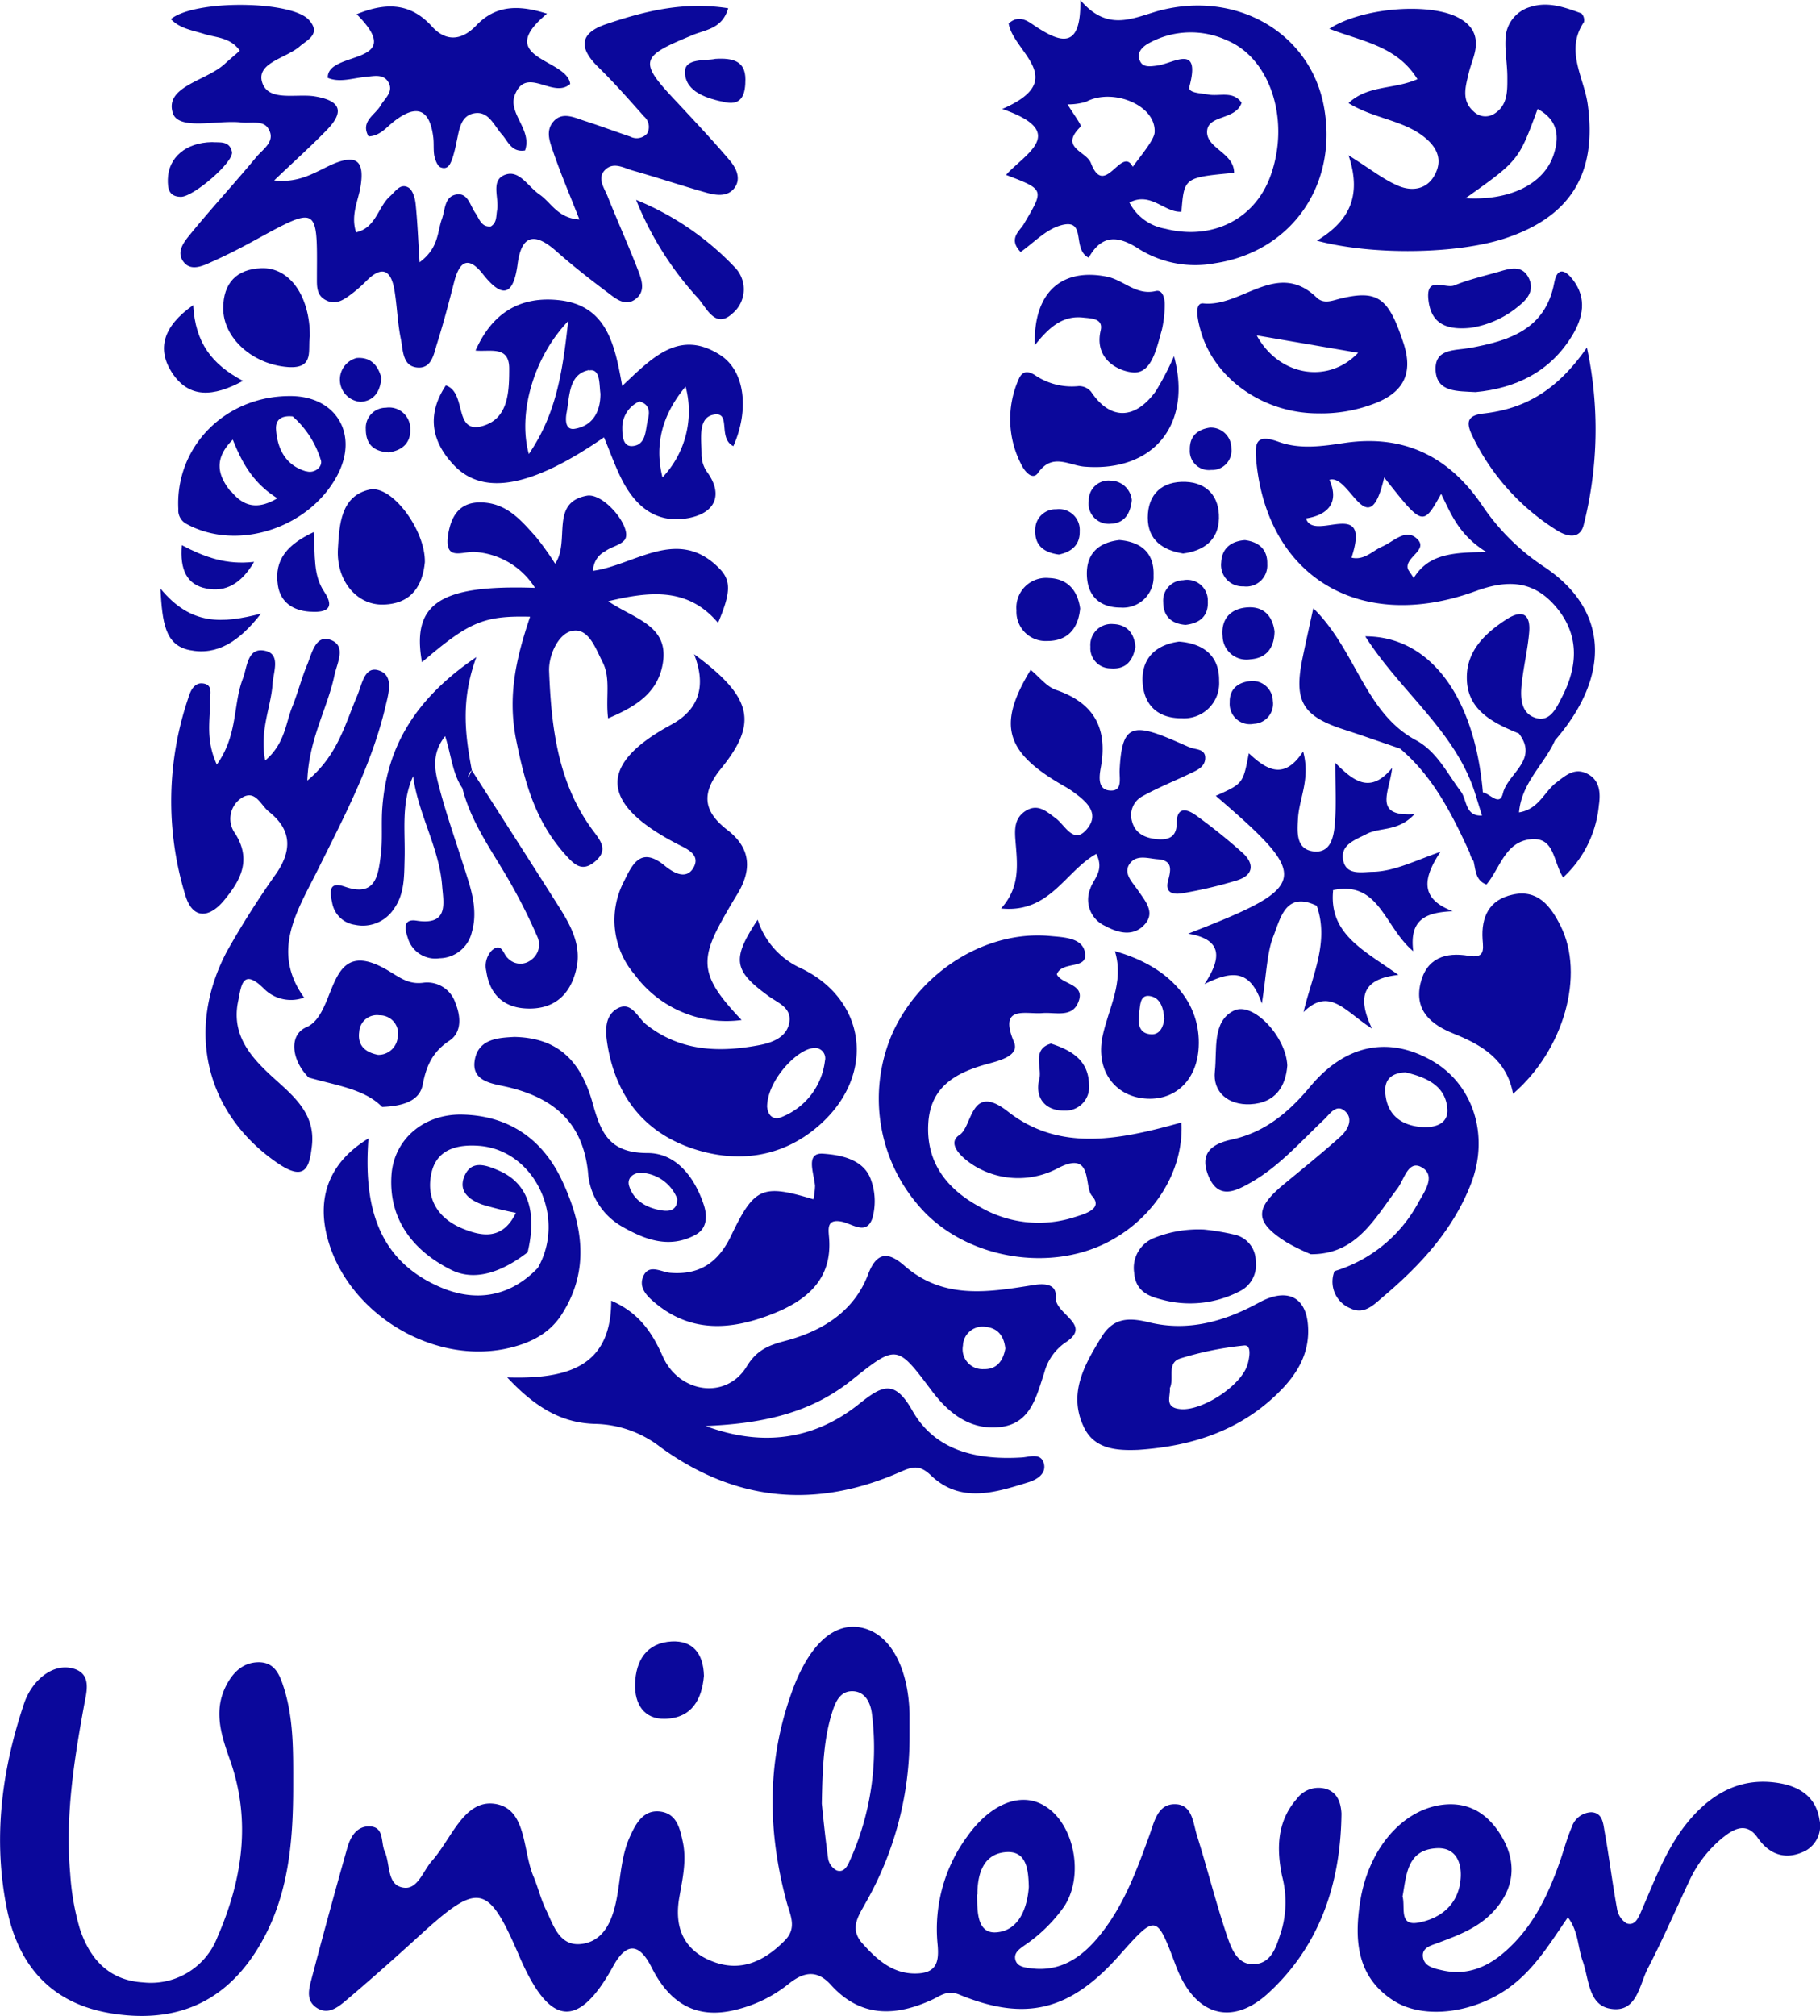 <svg xmlns="http://www.w3.org/2000/svg" viewBox="0 0 244.94 271.19"><defs><style>.cls-1{fill:#0b089b;}</style></defs><g id="Capa_2" data-name="Capa 2"><g id="Capa_7" data-name="Capa 7"><path class="cls-1" d="M32.28,6.82c-.83.72-1.45,1.24-2.05,1.79-2.46,2.26-8,3-7,6.5.66,2.53,6,1,9.22,1.36,1.28.16,3-.37,3.69.88,1,1.67-.76,2.71-1.64,3.77-2.86,3.46-5.92,6.76-8.76,10.23-.87,1.07-2.2,2.53-.94,4,1,1.14,2.54.41,3.73-.14,2-.89,3.9-1.87,5.8-2.91,8.39-4.59,8.38-4.6,8.32,4.47v.5c0,1.16-.09,2.41,1.15,3.08,1.43.79,2.54-.08,3.61-.88a18.24,18.24,0,0,0,1.87-1.65c2.26-2.27,3.41-1.36,3.83,1.37.34,2.13.4,4.32.84,6.43.31,1.51.19,3.76,2.38,3.83,1.82.05,2.07-1.94,2.51-3.3.85-2.7,1.57-5.44,2.27-8.18s1.85-3.66,3.88-1.09c2.78,3.53,4.14,2.64,4.67-1.35s2.31-4.28,5.17-1.77c2.25,2,4.6,3.83,7,5.63,1,.76,2.26,1.84,3.6.92,1.57-1.08.92-2.71.39-4.09-1.26-3.25-2.7-6.44-4-9.7-.44-1.16-1.53-2.53-.38-3.67s2.55-.23,3.78.11c3.36.95,6.68,2.07,10,3,1.28.35,2.8.52,3.68-.75s.12-2.69-.72-3.67c-2.25-2.65-4.65-5.19-7-7.72-5.26-5.54-5.11-6.16,1.79-9C94.73,4,97.18,4,98,1.11c-6-.94-11.25.39-16.43,2.14-3.67,1.24-3.66,3.26-1,5.83,2.13,2.09,4.11,4.34,6.1,6.58a1.85,1.85,0,0,1,.44,2.28,1.87,1.87,0,0,1-2.28.44c-2-.68-4.08-1.45-6.13-2.11-1.39-.45-3-1.28-4.19.05s-.45,2.9,0,4.27c1,2.9,2.22,5.74,3.47,8.94-2.93-.18-3.79-2.28-5.35-3.35s-2.68-3.26-4.5-2.72c-2.22.66-.92,3.15-1.23,4.82-.15.78,0,1.67-.85,2.18-1.29.11-1.52-1-2.07-1.8-.73-1-1-2.85-2.68-2.47-1.49.33-1.39,2.06-1.83,3.28-.63,1.73-.4,3.89-3,5.81-.2-3.15-.29-5.54-.54-7.91-.09-.77-.41-1.86-1-2.16-1.06-.58-1.72.55-2.45,1.2-1.62,1.44-1.88,4.25-4.56,4.84-.74-2.32.28-4.2.6-6.13.54-3.33-.41-4.45-3.71-3.05-2.28,1-4.41,2.6-7.91,2.2,2.7-2.58,5-4.63,7.13-6.83,2.44-2.53,1.69-3.93-1.69-4.48-2.5-.4-6.34.8-7.09-2-.66-2.53,3.27-3.14,5.08-4.71,1-.88,2.91-1.65,1.3-3.51C39.43.06,26.22-.08,23,2.57c1.24,1.3,2.92,1.5,4.48,2S31,5,32.28,6.82Z"/><path class="cls-1" d="M36.42,144.64c-2.93-2.71-5.29-5.64-4.36-10,.4-1.88.52-4.56,3.46-1.64a5.11,5.11,0,0,0,5.41,1.2c-4.53-6.28-.87-11.74,1.81-17.13,3.55-7.16,7.31-14.22,9.15-22.08.41-1.74,1.18-4.21-1-4.83-1.87-.54-2.19,2-2.83,3.46-1.63,3.82-2.61,8-6.7,11.39.2-5.61,2.72-9.71,3.66-14.21.34-1.62,1.69-4-.64-4.76-1.9-.62-2.41,1.83-3,3.29-.78,1.84-1.27,3.79-2,5.63-.95,2.3-1,5.06-3.69,7.35-.79-4.08.8-7.17,1-10.37.12-1.59,1.09-3.89-.94-4.38-2.47-.59-2.46,2.15-3.06,3.72-1.35,3.48-.64,7.58-3.51,11.57-1.56-3.41-.87-6-.91-8.63,0-.9.43-2.19-1.07-2.29-.9-.07-1.45.75-1.72,1.56a43.18,43.18,0,0,0-.52,27c1,3.24,3.23,3,5.19.64,2.21-2.67,3.76-5.42,1.5-9a3.35,3.35,0,0,1,1-4.87c1.76-1,2.45,1.07,3.54,1.93,3.08,2.44,3.12,5.2,1,8.31A118.29,118.29,0,0,0,30.53,128c-5.67,10.76-2.7,22,6.9,28.51,3.69,2.5,4.22.48,4.55-2.39C42.49,149.61,39.21,147.22,36.42,144.64Z"/><path class="cls-1" d="M148.84,167.22C155.29,164,159.35,157.54,159,151c-8,2.22-16.24,4.09-23.34-1.46-5.08-4-4.75,2-6.52,3.13-1.94,1.25.65,3.4,2.3,4.34a11.37,11.37,0,0,0,11.05.08c4.67-2.37,3.35,2.53,4.48,3.79,1.6,1.79-1.13,2.46-2.57,2.92a15.72,15.72,0,0,1-12.54-1.45c-4.37-2.36-7.23-5.9-6.93-11.2.28-5.09,3.88-6.93,8.16-8.08,1.58-.43,4.13-1.11,3.38-2.88-2.12-5.05,1.55-3.72,3.83-3.91,1.76-.14,4,.67,4.83-1.49,1-2.45-2.2-2.32-2.9-3.71.68-1.92,4.39-.5,3.75-3.11-.46-1.86-2.93-1.89-4.74-2.06-8.52-.76-17.37,4.75-21.14,13.1a22,22,0,0,0,4.67,24.4C130.88,169.35,141.23,171,148.84,167.22Z"/><path class="cls-1" d="M56.79,89.08c6.34-5.42,8.28-6.27,14.55-6.12-1.88,5.59-3.06,10.66-1.87,16.59S72.1,110.48,76,114.88c1.23,1.37,2.29,2.54,4.1,1s.74-2.76-.34-4.21c-4.69-6.35-5.56-13.83-5.86-21.37-.09-2.11,1.22-5,3-5.4,2.28-.58,3.25,2.31,4.2,4.17,1.13,2.21.38,4.78.74,7.56,3.85-1.62,6.7-3.48,7.36-7.37.88-5.15-3.87-6-7.34-8.38,5.85-1.41,10.81-1.78,14.78,2.91,1.64-3.89,1.83-5.6.24-7.25-5.59-5.81-11.35-.55-17.06.25a3,3,0,0,1,1.64-2.64c.79-.59,1.94-.77,2.56-1.46,1.3-1.45-2.69-6.46-5.06-6-5,.93-2.18,6.11-4.25,9.14a39.18,39.18,0,0,0-2.55-3.57c-1.89-2.1-3.72-4.34-6.85-4.64s-4.52,1.37-5,4.29c-.57,3.75,2,2.17,3.7,2.35A10.35,10.35,0,0,1,72,79.08C59.15,78.64,55.38,81.2,56.79,89.08Z"/><path class="cls-1" d="M147.55,114.87c1.13,2.3-.41,3.36-.82,4.69a3.87,3.87,0,0,0,2,5c1.69.92,3.63,1.44,5.13,0,1.79-1.72.28-3.32-.74-4.83-.74-1.08-2-2.26-1.08-3.54s2.46-.7,3.77-.6c2,.15,1.8,1.38,1.4,2.85-.51,1.86.9,1.92,2.06,1.7a57.8,57.8,0,0,0,7.27-1.73c2.23-.72,2.27-2.28.64-3.73a78.63,78.63,0,0,0-6.23-5c-1.21-.87-2.59-1.21-2.59,1.08,0,1.85-1.1,2.26-2.61,2.13s-2.95-.67-3.4-2.4a2.88,2.88,0,0,1,1.47-3.41c2-1.11,4.21-2,6.3-3,.89-.42,2-.86,2.08-2,.09-1.4-1.29-1.2-2.13-1.56s-1.83-.81-2.75-1.19c-5.19-2.16-6.36-1.4-6.64,4.27-.05,1.08.41,2.77-1.14,2.75-1.92,0-1.59-2-1.39-3.11.95-5.25-.88-8.66-6-10.42-1.3-.44-2.3-1.78-3.44-2.71-4.37,7.15-3.5,10.83,3.58,15.1.71.43,1.45.81,2.12,1.3,1.67,1.21,3.59,2.77,2,4.86-1.85,2.43-3-.29-4.3-1.27s-2.43-2-4-1.06-1.57,2.44-1.45,4c.24,3.1.73,6.22-1.93,9.17C141.29,122.9,143.4,117.15,147.55,114.87Z"/><path class="cls-1" d="M97.9,111.66c-3.3-2.54-3.55-5-.81-8.33C102,97.25,101.3,93.8,93.41,88c2,5.1-.1,7.88-3.1,9.5-10.71,5.8-8.65,11.09.77,16,1.19.62,3.26,1.39,2.27,3.19s-2.83.64-3.87-.22c-3.13-2.58-4.3-.4-5.45,2a11.23,11.23,0,0,0,1.38,12.63,15.34,15.34,0,0,0,14.4,6.12c-5.33-5.59-5.74-7.81-2.68-13.33.64-1.16,1.31-2.31,2-3.44C101.21,117.15,101.13,114.14,97.9,111.66Z"/><path class="cls-1" d="M195.52,122.58c-4.37-1.64-4.1-4.33-1.65-8-3.66,1.31-6.22,2.6-9,2.7-1.56,0-3.74.57-4.12-1.65-.33-2,1.63-2.64,3.1-3.4,1.84-1,4.27-.28,6.51-2.7-5.65.35-3.36-2.94-3-6.23-2.89,3.52-5.13,1.87-7.65-.68,0,3.25.14,5.67-.05,8.07-.14,1.79-.51,4.13-2.9,3.84s-2.17-2.64-2.07-4.45c.16-2.7,1.69-5.29.69-9-2.59,4-5,2.41-7.31.25-.78,4.09-.78,4.09-4.45,5.73,12.89,11.1,12.73,12.14-3.71,18.54,4.28.72,4.77,2.92,2.19,6.79,3.72-1.85,6.15-2,7.72,2.61.66-4.09.66-6.81,1.59-9.15s1.63-6,5.8-4c1.71,4.86-.58,9.3-1.78,14.3,3.51-3.44,5.55-.12,9.22,2.22-2.2-4.62-.93-6.73,3.55-7.22-4.66-3.33-9.39-5.5-8.78-11.41l-.16.15a.75.75,0,0,1,.16-.15c6.22-1.31,6.9,5,10.78,8.22C189.64,123.59,192,122.74,195.52,122.58Z"/><path class="cls-1" d="M49.17,10.35c1.14-.11,2.48-.47,3.14.78s-.53,2.1-1.09,3.07c-.74,1.29-2.75,2.12-1.62,4.15,1.55-.06,2.38-1.21,3.4-2,3-2.35,4.83-1.78,5.31,2.12.1.82,0,1.68.14,2.48.12.57.42,1.39.85,1.56,1.05.41,1.36-.58,1.63-1.34a18.13,18.13,0,0,0,.48-1.93c.38-1.61.49-3.66,2.42-4s2.65,1.65,3.74,2.87c.81.91,1.27,2.42,3.09,2.13,1-2.81-2.37-5-1.36-7.5,1.57-3.94,5.14.62,7.44-1.45-.4-3.42-10.47-3.37-3.12-9.45C69.81.64,66.71.65,64.05,3.47c-1.94,2-4.08,2.19-6,0C55.09.26,51.74.39,48,1.91c7,7-4,4.81-3.89,8.56C45.72,11.15,47.45,10.51,49.17,10.35Z"/><path class="cls-1" d="M109.69,159.53a10.4,10.4,0,0,1-.22,1.8c-6.85-2.06-7.94-1.66-11.07,4.89-1.73,3.6-4.22,5.34-8.25,5-1.18-.12-2.82-1.21-3.56.44s.65,2.86,1.77,3.77c4.84,3.93,10.2,3.44,15.52,1.36,4.58-1.79,8.15-4.6,7.7-10.27-.1-1.22-.32-2.51,1.55-2.21,1.51.24,3.4,1.94,4.25-.35a8.43,8.43,0,0,0-.18-5.29c-1-2.83-4.31-3.32-6.39-3.47C108.32,155,109.56,157.84,109.69,159.53Z"/><path class="cls-1" d="M195.63,139.05c3.83,1.53,7.15,3.5,8,8.09,6.87-5.92,9.68-16,6.4-22.58-1.31-2.62-3.07-5-6.5-4.2-3.11.68-4.2,3-4,6,.12,1.51.26,2.58-1.88,2.22-3.12-.53-5.69.31-6.49,3.76C190.33,136,192.67,137.86,195.63,139.05Z"/><path class="cls-1" d="M51.24,115.09c-.35,2.67-.67,5.64-4.83,4.19-2.37-.83-1.95,1-1.7,2.2a3.62,3.62,0,0,0,3.06,2.93A5,5,0,0,0,53,122.28c1.45-2,1.39-4.35,1.45-6.7.11-3.71-.5-7.51,1.15-11.16.69,5.14,3.51,9.63,3.9,14.73.18,2.31.95,5.38-3.44,4.7-1.95-.31-1.52,1.3-1.17,2.35a3.86,3.86,0,0,0,4.27,2.71,4.53,4.53,0,0,0,4.34-3.52c.73-2.49.15-5-.61-7.35-1.24-4-2.65-7.89-3.72-11.9-.58-2.18-1.27-4.59.74-7.11.85,2.69,1,5.09,2.32,7C63.49,111,66.62,115,69,119.32A73,73,0,0,1,72.31,126a2.53,2.53,0,0,1-.84,3.14,2.31,2.31,0,0,1-3.15-.27c-.6-.5-.78-2.2-2.14-1a3,3,0,0,0-.73,2.79c.43,3,2.22,4.83,5.28,5,3.7.22,6-1.73,6.82-5.25.76-3.18-.71-5.87-2.33-8.43-3.88-6.13-7.81-12.23-11.72-18.35l-.5,1a1.28,1.28,0,0,1,.5-1c-.88-4.69-1.54-9.38.61-15.24-8.09,5.5-12,11.88-12.65,20.17C51.28,110.76,51.52,113,51.24,115.09Z"/><path class="cls-1" d="M199.74,55.62c-2.2.23-2.48,1.09-1.66,2.87a30.59,30.59,0,0,0,11.41,12.83c1.3.84,3.15,1.34,3.65-.73a52.53,52.53,0,0,0,.43-23.84C209.49,52.65,205.07,55,199.74,55.62Z"/><path class="cls-1" d="M158,47.91a38.69,38.69,0,0,1-2.46,4.73c-2.85,3.91-6.16,3.86-8.7.06a2.13,2.13,0,0,0-1.64-.76,8.83,8.83,0,0,1-5.71-1.34c-.91-.63-1.83-.9-2.39.41a13.21,13.21,0,0,0,.38,11.54c.41.84,1.47,2.13,2.22,1.07,1.93-2.75,4.17-1,6.27-.84C155.14,63.51,160.5,57.23,158,47.91Z"/><path class="cls-1" d="M51.57,81.33c3.94-.09,5.32-2.71,5.61-5.7.09-4.31-4.46-10.44-7.45-9.77-3.88.87-4.06,4.74-4.25,7.94C45.22,78.09,48,81.42,51.57,81.33Z"/><path class="cls-1" d="M152.59,50.11c2.46.09,3.09-3.39,3.78-5.75a15.18,15.18,0,0,0,.38-3.44c0-.87-.31-2-1.24-1.76-2.61.61-4.29-1.49-6.54-1.94-6-1.2-9.91,2-9.7,9.23,2.1-2.69,3.95-4,6.48-3.73,1.08.12,2.77.09,2.38,1.74C147.21,48.39,150.63,50,152.59,50.11Z"/><path class="cls-1" d="M166.11,166.08a32.49,32.49,0,0,0-4.06-.68,16,16,0,0,0-6.64,1.1,4.32,4.32,0,0,0-2.77,4.73c.17,2.28,1.69,3.09,3.54,3.55a14.48,14.48,0,0,0,10.61-1.05,3.92,3.92,0,0,0,2.21-4.07A3.64,3.64,0,0,0,166.11,166.08Z"/><path class="cls-1" d="M193.21,49.93c.23,2.84,2.9,2.68,5.38,2.82,5.29-.5,10-2.66,13-7.61,1.46-2.4,2-5,.12-7.47-.83-1.1-2.08-2.07-2.54.38-1.18,6.27-6.07,7.79-11.3,8.75C195.74,47.19,193,46.84,193.21,49.93Z"/><path class="cls-1" d="M41.71,45.26c0-5.47-2.75-9.32-6.54-9.18-3.33.12-5.12,2-5.13,5.39,0,4.05,4,7.56,8.71,7.91C42.47,49.65,41.35,46.88,41.71,45.26Z"/><path class="cls-1" d="M68,181.45c3-.62,5.78-1.86,7.52-4.51,3.93-6,2.92-12.13.14-18.09-2.6-5.57-7.12-8.75-13.39-8.91-5.24-.14-9.29,3.34-9.59,8.21-.38,6.1,3.15,10.24,8.05,12.68,3.43,1.71,7.21,0,10.28-2.37,1.32-5.52,0-9.33-3.9-11-1.69-.73-3.74-1.51-4.66.89-.75,2,.79,3.09,2.45,3.69a43.62,43.62,0,0,0,4.53,1.11c-1.78,3.7-4.57,3.19-7.18,2.12-3.28-1.35-5-4-4.16-7.59.76-3.13,3.53-3.75,6.37-3.54,7.46.56,11.8,9.62,7.92,16.43-3.78,3.93-8.4,4.63-13.14,2.58-8.65-3.73-10.3-11.34-9.65-20-5.14,3.11-7,7.73-5.54,13.31C46.65,176.45,57.88,183.51,68,181.45Z"/><path class="cls-1" d="M166.09,135.94c-3,1.43-2.27,5.32-2.59,8.16s1.83,4.58,4.75,4.45c3.46-.16,4.8-2.49,5-5.21C173.1,139.47,168.65,134.72,166.09,135.94Z"/><path class="cls-1" d="M98.58,42.17a4.23,4.23,0,0,0,.24-6.28,38,38,0,0,0-13.21-9A43.45,43.45,0,0,0,94,40.18C95.13,41.5,96.3,44.28,98.58,42.17Z"/><path class="cls-1" d="M159.07,96.62a4.71,4.71,0,0,0,5-5c.06-3.3-2-5.05-5.39-5.31-2.9.39-4.91,2-4.92,5.07C153.79,94.71,155.71,96.66,159.07,96.62Z"/><path class="cls-1" d="M201.43,36.64c-1.92.54-3.86,1-5.71,1.76-1.22.48-3.8-1.35-3.49,1.84.27,2.7,1.7,4.29,5.71,3.86a13.12,13.12,0,0,0,5.86-2.46c1.3-1,2.83-2.19,2-4.12C204.85,35.43,203,36.2,201.43,36.64Z"/><path class="cls-1" d="M154.47,69.64c0,3,2,4.37,4.75,4.82,2.81-.36,4.76-1.82,4.83-4.72s-1.57-4.81-4.5-4.92C156.43,64.71,154.47,66.44,154.47,69.64Z"/><path class="cls-1" d="M155.25,77.42c.11-3-1.62-4.51-4.6-4.77-2.86.34-4.52,1.87-4.37,4.87.14,2.78,1.85,4.21,4.52,4.21A4.12,4.12,0,0,0,155.25,77.42Z"/><path class="cls-1" d="M136.8,82.11a3.93,3.93,0,0,0,4.13,4.12c2.75,0,4.18-1.65,4.44-4.38-.34-2.45-1.71-4-4.19-4.09A4,4,0,0,0,136.8,82.11Z"/><path class="cls-1" d="M32.7,51.24C28.48,49,26.28,46.09,26,41.05c-4.1,2.88-4.89,5.93-2.85,9.09C25.43,53.61,28.68,53.42,32.7,51.24Z"/><path class="cls-1" d="M37.4,78.74c.35,2.3,2.05,3.38,4.22,3.54,1.87.14,3.72-.15,2-2.7-1.5-2.25-1.18-4.78-1.41-8C38.76,73.21,36.86,75.22,37.4,78.74Z"/><path class="cls-1" d="M143.27,149.4a3.17,3.17,0,0,0,3.29-3.54c-.08-3.14-2.22-4.54-5.12-5.47-2.62.76-1.17,3.24-1.57,4.78C139.25,147.58,140.57,149.44,143.27,149.4Z"/><path class="cls-1" d="M25.5,87.45c3.75.77,6.71-1.17,9.62-4.9-5.17,1.31-9.39,1.66-13.53-3.38C21.84,83.72,22.2,86.78,25.5,87.45Z"/><path class="cls-1" d="M24.35,26.48c1.69,0,7.17-4.71,6.87-6.06-.34-1.55-1.71-1.21-2.69-1.3-3.5.05-5.88,2.07-5.94,5C22.57,25.31,22.68,26.46,24.35,26.48Z"/><path class="cls-1" d="M96.26,7.92c-1.3.3-4.16-.16-4.08,1.84.1,2.68,3.08,3.52,5.45,4s2.69-1.34,2.69-3.09C100.31,8.22,98.66,7.77,96.26,7.92Z"/><path class="cls-1" d="M168,81.7c-2.32.11-3.7,1.51-3.46,3.9a3.22,3.22,0,0,0,3.75,3.09c2.14-.16,3.19-1.5,3.24-3.73C171.29,83,170.19,81.6,168,81.7Z"/><path class="cls-1" d="M27.76,79.17c2.56.5,4.67-.57,6.44-3.59-3.73.43-6.59-.6-9.73-2.24C24.19,76.65,25.15,78.65,27.76,79.17Z"/><path class="cls-1" d="M167.54,72.66c-1.86.14-3.1,1.1-3.19,3a2.88,2.88,0,0,0,3,3.22,2.83,2.83,0,0,0,3.2-3C170.61,74,169.51,72.91,167.54,72.66Z"/><path class="cls-1" d="M146.75,87a2.71,2.71,0,0,0,2.68,2.91c2,.17,3-.88,3.38-2.89-.15-1.74-1.05-3-3-3.07A2.82,2.82,0,0,0,146.75,87Z"/><path class="cls-1" d="M145.31,71.45a2.79,2.79,0,0,0-3.16-2.94,2.73,2.73,0,0,0-2.82,2.8c-.08,1.94,1,3,3.18,3.29C144.05,74.28,145.37,73.42,145.31,71.45Z"/><path class="cls-1" d="M49.23,57.72c0,2,1,3,3.07,3.14,1.76-.24,3-1.22,2.91-3.15a2.84,2.84,0,0,0-3.27-2.86A2.7,2.7,0,0,0,49.23,57.72Z"/><path class="cls-1" d="M159.24,78.05A2.73,2.73,0,0,0,156.55,81c0,1.94,1.15,2.92,3,3.06,1.95-.22,3.09-1.2,3-3.18A2.78,2.78,0,0,0,159.24,78.05Z"/><path class="cls-1" d="M48,48.16a3,3,0,0,0,.55,5.9c1.65-.11,2.62-1.23,2.77-3.24C50.92,49.34,50.05,48,48,48.16Z"/><path class="cls-1" d="M146.53,67.35a2.71,2.71,0,0,0,3,3.1c1.71-.07,2.6-1.25,2.79-3.17a2.89,2.89,0,0,0-2.88-2.62A2.65,2.65,0,0,0,146.53,67.35Z"/><path class="cls-1" d="M168.25,91.62c-1.69.18-2.8,1.12-2.75,2.86a2.72,2.72,0,0,0,3.25,2.89,2.69,2.69,0,0,0,2.55-3.1A2.74,2.74,0,0,0,168.25,91.62Z"/><path class="cls-1" d="M160.13,60.49A2.57,2.57,0,0,0,163,63.22a2.61,2.61,0,0,0,2.72-2.91,2.76,2.76,0,0,0-2.91-2.78C161.12,57.79,160.09,58.71,160.13,60.49Z"/><path class="cls-1" d="M105.91,180.32c-2.28.6-4,1.16-5.42,3.51-2.78,4.53-9.1,3.56-11.28-1.33-1.37-3.08-3.11-5.87-6.95-7.53,0,8.75-5.67,10.59-14,10.32,4,4.3,7.62,6.18,11.93,6.26a14.8,14.8,0,0,1,8.73,3.15C99,202,109.72,203,121,198.08c1.63-.7,2.64-1.19,4.27.38,4,3.83,8.64,2.34,13.13.94,1.1-.34,2.39-1.1,2.11-2.43-.34-1.57-1.85-1-2.94-.91-6,.38-11.68-.82-14.79-6.31-2.43-4.29-4.12-3.3-7.12-.92-6.23,5-13.25,5.76-20.7,3,7.09-.3,13.83-1.52,19.56-6.09,6.19-4.94,6.18-4.9,10.89,1.37,2.31,3.07,5.26,5.35,9.29,4.85s4.79-4.13,5.84-7.29a7.09,7.09,0,0,1,3-4.17c3.49-2.39-1.68-3.71-1.47-6.09.13-1.47-1.14-1.83-2.86-1.56-6,.95-12.12,2.06-17.42-2.52-2-1.77-3.73-2.26-5,1.21C114.91,176.38,110.77,179,105.91,180.32Zm23.69.66a2.63,2.63,0,0,1,3.05-2.48c1.72.16,2.48,1.32,2.65,2.91-.3,1.66-1.16,2.82-2.88,2.77A2.68,2.68,0,0,1,129.6,181Z"/><path class="cls-1" d="M134.88,14.66c9.08,3.13,3,6.06.52,8.87,5.23,2,5.14,1.94,2.37,6.64-.51.87-2.14,1.95-.41,3.73,1.68-1.18,3.25-2.88,5.16-3.51,3.92-1.28,1.61,3.1,4,4.28,1.77-3.18,4-3,6.85-1.12a14.32,14.32,0,0,0,10.11,1.87c10.38-1.56,16.67-10.63,14.68-21.17-1.87-9.87-11.81-15.63-22.32-12.77-3.48,1-6.84,2.79-10.45-1.48.14,6.72-2.64,5.76-6,3.56-1-.67-2.2-1.69-3.64-.4C136.35,7,144.06,10.72,134.88,14.66Zm19.7-8.83a11.66,11.66,0,0,1,10.58-.39c5.89,2.48,8.5,10.87,5.82,18.24-2.11,5.82-7.84,8.69-14.15,7.09A6.69,6.69,0,0,1,152,27.25c2.9-1.51,4.71,1.38,7,1.23.37-4.6.37-4.6,7.09-5.23,0-2.7-3.72-3.28-3.64-5.56s3.87-1.49,4.65-3.87c-1.17-1.67-3-.81-4.54-1.11-.95-.19-2.72-.18-2.49-1.05,1.58-5.92-2.19-3.08-4.39-2.83-.83.1-1.83.27-2.23-.57C152.87,7.15,153.7,6.32,154.58,5.83Zm-8.39,7.85c3.58-1.89,9.45.48,9.2,4.15-.07,1-1.84,3.09-2.94,4.61-1.52-2.92-3.78,4.34-5.63-.5-.62-1.62-4.31-2.06-1.38-4.9.18-.18-1.08-1.84-1.76-3A8.16,8.16,0,0,0,146.19,13.68Z"/><path class="cls-1" d="M34.71,223.61c-2.05.06-3.34,1.37-4.23,3.06-1.82,3.46-.69,6.81.49,10.13,2.88,8.18,1.63,16.13-1.71,23.8a9.59,9.59,0,0,1-10,6.08c-4.64-.27-7.21-3.21-8.53-7.26a34.09,34.09,0,0,1-1.28-7.34c-.69-7.7.51-15.26,1.89-22.81.31-1.67,1-4-1.33-4.77-2-.64-3.94.37-5.3,2a8.42,8.42,0,0,0-1.45,2.6C.17,238.26-1,247.6,1,257.13c1.63,7.55,6.11,12.45,14,13.72,8.15,1.31,14.77-1.1,19.38-8.23,4.45-6.9,5.09-14.65,5.08-22.55,0-4.34.08-8.68-1.21-12.88C37.69,225.44,37.07,223.55,34.71,223.61Z"/><path class="cls-1" d="M85.47,226.55c-.07,2.64,1.18,4.73,4,4.67,3.72-.08,5-2.72,5.27-5.78-.08-3.09-1.56-4.76-4.33-4.63C87,221,85.56,223.39,85.47,226.55Z"/><path class="cls-1" d="M178.54,240.67a3.62,3.62,0,0,0-4,1.3c-2.69,3.06-2.75,6.7-2,10.38a13.79,13.79,0,0,1-.08,7.38c-.63,1.89-1.18,4.22-3.45,4.48-2.46.29-3.29-2.08-3.91-3.89-1.48-4.41-2.61-8.94-4-13.37-.53-1.64-.59-4.12-2.82-4.24-2.48-.14-2.93,2.37-3.59,4.18-1.71,4.71-3.43,9.41-6.61,13.36-2.39,3-5.31,5.09-9.43,4.52-.81-.11-1.77-.22-2-1.15s.56-1.44,1.23-1.92a20.76,20.76,0,0,0,5.32-5.21c2.72-4.11,1.42-11-2.47-13.47-3.16-2.06-7.32-.51-10.54,4a21,21,0,0,0-4,14.6c.19,2.14-.07,3.68-2.54,3.85-3.36.23-5.59-1.8-7.62-4.07-1.76-2-.46-3.72.49-5.46a44.92,44.92,0,0,0,5.89-22.44c0-1,0-2,0-3-.19-6.47-2.78-10.94-6.71-11.59-3.66-.61-7,2.56-9.24,9-3.29,9.26-3.13,18.62-.58,28,.48,1.75,1.41,3.43-.24,5.11-2.79,2.84-6,4.36-9.9,2.78s-5-4.75-4.31-8.59c.43-2.47,1-4.91.47-7.41-.39-1.82-.81-3.8-3-4.1s-3.24,1.45-4,3.11c-1.33,2.74-1.35,5.8-1.93,8.73-.52,2.61-1.57,5.5-4.57,5.95-3.15.47-3.91-2.54-5-4.75-.63-1.35-1-2.84-1.56-4.21-1.55-3.51-.87-9.27-5.29-9.88-4.13-.56-5.81,4.77-8.41,7.67-1.19,1.34-1.91,3.85-3.77,3.62-2.36-.28-1.81-3.15-2.59-4.86-.57-1.25,0-3.38-2.12-3.39-1.72,0-2.54,1.49-2.95,3q-2.52,8.89-4.86,17.82c-.33,1.26-.62,2.71.81,3.61s2.66,0,3.63-.78c3.43-2.89,6.79-5.88,10.11-8.9,8-7.3,9.25-7.14,13.45,2.62,3.77,8.79,7.59,10.7,12.69,1.41,1.76-3.2,3.49-3.12,5.15.18,2.35,4.69,5.88,7.09,11.35,5.71a18.14,18.14,0,0,0,7.11-3.49c2-1.6,3.79-1.94,5.66.13,4,4.42,8.67,4.29,13.66,2,1.14-.53,2-1.34,3.66-.67,8.94,3.68,14.93,2.13,21.5-5.28,5-5.61,5-5.61,7.67,1.52,2.47,6.48,7.39,8.11,12.35,3.59,7-6.41,9.79-14.83,9.89-24.21C180.45,242.48,180,241.17,178.54,240.67Zm-66,10.91a2.22,2.22,0,0,1-1.08-1.5c-.42-3-.7-5.93-.86-7.44.09-5.14.29-8.79,1.4-12.32.46-1.45,1.13-3,3-2.8,1.49.18,2.14,1.57,2.33,2.92a36.78,36.78,0,0,1-3,19.95C114,251.15,113.48,252,112.51,251.58Zm19,3.28c0-2.83.83-5.65,4.14-5.72,2.49,0,2.73,2.42,2.78,4.72-.21,2.81-1.32,5.9-4.43,6.09C131.41,260.1,131.53,256.91,131.5,254.86Z"/><path class="cls-1" d="M244.87,244.78c-.45-2.9-2.46-4.31-5.05-4.84-5.09-1-9.09,1-12.36,4.8-3.1,3.61-4.68,8-6.54,12.28-.39.89-.84,2.11-2,1.72a2.79,2.79,0,0,1-1.3-2c-.63-3.44-1.05-6.91-1.67-10.34-.19-1.07-.25-2.55-1.8-2.61a2.88,2.88,0,0,0-2.62,2c-.59,1.37-1,2.83-1.46,4.24-1.59,4.61-3.61,9-7.31,12.32-2.45,2.23-5.27,3.48-8.68,2.7-1.13-.26-2.51-.53-2.59-1.93-.06-1.17,1.17-1.42,2.11-1.78,2.66-1,5.34-2,7.33-4.14,2.82-3,3.3-6.51,1.2-10.09-1.93-3.3-4.8-5-8.78-4.2-5.1,1.08-9.24,6.19-10.29,12.87-.81,5.17-.49,10.13,4.45,13.33,4.18,2.7,11.19,1.66,15.95-2,3.2-2.45,5.25-5.85,7.55-9.19,1.45,1.93,1.31,4.05,2,5.91.86,2.43.74,6,3.86,6.41,3.43.49,3.75-3.21,4.89-5.43,2-3.84,3.71-7.81,5.56-11.72a16.3,16.3,0,0,1,4.54-5.89c1.49-1.18,3.17-2.15,4.68,0,1.69,2.46,4,3.05,6.51,1.74A3.84,3.84,0,0,0,244.87,244.78Zm-56.11,10.34c.53-2.91.59-6.3,4.62-6.49,2.5-.12,3.37,1.87,3.2,4.07-.26,3.46-2.66,5.39-5.71,5.94C188.22,259.13,189.16,256.54,188.76,255.12Z"/><path class="cls-1" d="M190.76,10.65c-3.17,1.41-6.64.76-9.27,3.22,3.43,2.12,7.32,2.25,10.23,4.6,1.61,1.3,2.4,2.89,1.5,4.8-1,2.19-3.1,2.57-5.1,1.7s-3.6-2.18-6.63-4.08c1.92,5.75-.17,9-4.26,11.49,7.52,2,18.92,1.81,25.37-.33,8.83-2.93,12.35-8.79,11.08-18-.5-3.65-3.1-7.25-.51-11.08a1.29,1.29,0,0,0-.34-1.17C210.62,1,208.39.17,206,.92a4.6,4.6,0,0,0-3.39,4.46c-.07,1.66.25,3.32.25,5,0,1.82.08,3.77-1.75,4.92a2.24,2.24,0,0,1-2.78-.3c-1.68-1.48-1.1-3.32-.68-5.1.23-1,.62-1.9.84-2.87.51-2.29-.41-3.8-2.52-4.8-4-1.88-12.78-1.15-17.06,1.64C183.17,5.55,188,6.14,190.76,10.65Zm16.16,4c2.72,1.46,3,3.67,2.16,6.19-1.32,3.95-5.91,6.17-11.83,5.82C204.38,21.59,204.38,21.59,206.92,14.7Z"/><path class="cls-1" d="M213.43,104c-1.62-.71-2.8.37-4,1.29-1.62,1.24-2.34,3.57-5,4,.34-4,3.41-6.47,4.84-9.69,7.61-8.77,7.19-17.63-1.5-23.38a29.87,29.87,0,0,1-8.36-8.33C195,61.45,189,58.41,181,59.58c-3,.44-6,.91-8.91-.14-3.21-1.18-3.23.29-3,2.75,1.56,15.46,14,23,29.53,17.32,4.36-1.59,7.8-1.37,10.76,2.1,3.19,3.74,3,7.94.86,12.11-.73,1.41-1.58,3.44-3.52,2.87-2.09-.61-2.13-2.8-1.92-4.66.25-2.31.81-4.59,1-6.91s-.85-3.09-3-1.74c-2.91,1.87-5.42,4.26-5.39,7.89,0,4.34,3.48,6.06,7,7.5h0c2.73,3.56-1.5,5.36-2.15,8.07-.43,1.8-1.76,0-2.69-.14-1.08-12.71-7-21-15.83-21,4.77,7.48,12.12,12.74,14.78,21.11l.93,3c-2.29.13-2-2.12-2.85-3.24-1.87-2.47-3.2-5.38-6.1-6.93-6.83-3.7-8-12.08-13.75-17.72-.63,2.9-1.06,4.8-1.45,6.71-1.2,5.81,0,7.81,5.6,9.62,2.52.81,5,1.7,7.52,2.55,4.47,3.77,7,8.84,9.37,14a2.83,2.83,0,0,0,.52,1.13c.3,1.19.23,2.6,1.74,3.16,1.88-2.25,2.52-5.82,6.08-6.1,3.1-.23,2.88,3,4.24,5.15a15.12,15.12,0,0,0,4.81-9.72C215.44,106.58,215.28,104.81,213.43,104ZM190.26,77.76c-.49-.8-.76-1.05-.81-1.34-.29-1.57,3.06-2.53,1.06-4.11-1.46-1.14-3,.58-4.52,1.23-1.31.58-2.37,1.87-4.1,1.48,2.74-8.35-5.13-2-6.12-5.28,2.93-.45,4.52-2.12,3.15-5.19,2.74-.9,5.22,9,7.37-.32,5.2,6.59,5.2,6.59,7.66,2.21,1.36,2.73,2.36,5.5,6.1,7.83C195.47,74.29,192.23,74.55,190.26,77.76Z"/><path class="cls-1" d="M186.14,174.45c5-4.22,9.42-9,11.83-15.21,2.53-6.54.26-13.43-5.28-16.57-5.83-3.31-11.64-2.17-16.36,3.5-2.86,3.44-6.1,6.16-10.54,7.12-2.73.59-4.37,1.85-3.18,4.84,1.33,3.32,3.66,2.13,5.74.94,3.81-2.17,6.67-5.47,9.82-8.44.78-.73,1.65-2.21,2.84-1.16s.38,2.55-.63,3.45c-2.48,2.22-5.07,4.3-7.63,6.42-4,3.31-3.88,5.12.52,7.85a29.38,29.38,0,0,0,3.14,1.53c6.17.05,8.58-4.8,11.66-8.84.91-1.19,1.45-3.9,3.27-2.85,2,1.13.31,3.34-.49,4.81A19.07,19.07,0,0,1,179.6,171a3.86,3.86,0,0,0,2.14,5C183.61,176.92,184.92,175.48,186.14,174.45Zm5.06-22.85c-2.81-.26-4.61-1.79-4.77-4.73-.1-1.88,1.14-2.56,2.74-2.61,2.86.68,5.39,1.82,5.62,4.92C194.94,151.27,193,151.76,191.2,151.6Z"/><path class="cls-1" d="M65.14,57.25c-4.22,1.36-2.21-4.42-5.14-5.4-2.65,4-1.89,7.6,1.1,10.74,4,4.19,10.57,2.89,20.19-3.76.84,2,1.52,4,2.52,5.92,1.86,3.5,4.61,5.73,8.86,4.94,3.75-.71,4.66-3.3,2.43-6.28a4.11,4.11,0,0,1-.68-2.3c0-1.94-.54-4.85,1.54-5.31,2.57-.56.56,3.14,2.74,4.22,2.17-4.9,1.56-10.12-1.76-12.25-5.54-3.57-9.22.41-13.2,4.15-1-5.6-2.08-10.85-8.53-11.54C70.1,39.83,66.28,42,64,47.16c2,.19,4.53-.69,4.53,2.42S68.42,56.18,65.14,57.25ZM92.27,52a12.92,12.92,0,0,1-3.11,12.22C88,59.59,89.28,55.59,92.27,52ZM86.06,54c1.44.42,1.37,1.5,1.14,2.42-.35,1.36-.19,3.38-2,3.58-1.45.17-1.45-1.53-1.45-2.6A3.88,3.88,0,0,1,86.06,54Zm-6.8-4.16c1.57-.32,1.37,1.85,1.55,3.12,0,2.41-1,4.29-3.42,4.72-1.37.25-1.3-1.28-1.13-2.18C76.68,53.25,76.52,50.34,79.26,49.79Zm-2.8-6.58c-.77,7-1.65,12.5-5.29,17.82C69.68,55.67,71.76,48.13,76.46,43.21Z"/><path class="cls-1" d="M103.3,133.9c1.3,1,3.25,1.58,2.93,3.62s-2.36,2.77-4.13,3.09c-5.38,1-10.61.82-15.19-2.84-1.18-1-2-3.26-4-2-1.68,1.13-1.41,3.31-1.1,5.1C83,147.54,86.72,152.25,93,154.43s12.62,1.3,17.69-3.45c7.19-6.74,5.78-16.6-2.92-20.74a10.73,10.73,0,0,1-5.8-6.52C98.47,129,98.71,130.54,103.3,133.9Zm6.43,7.07a1.4,1.4,0,0,1,1.29,1.75,9.32,9.32,0,0,1-5.78,7.53c-1.12.5-1.9-.14-2-1.38a.13.13,0,0,1,0-.06v-.05c0-.43,0-.77,0,0v.05C103.33,145.08,107.67,140.78,109.73,141Z"/><path class="cls-1" d="M154.62,177.88c-2.73-.67-4.79-.62-6.39,2-2.31,3.75-4.49,7.59-2.38,12.06,1.4,3,4.37,3.22,7.32,3.1,7.33-.48,14-2.66,19.24-8.05,2.15-2.2,3.66-4.75,3.65-7.92,0-4.52-2.67-6-6.64-3.83C164.78,177.78,159.86,179.17,154.62,177.88ZM167.46,181c1-.08.71,1.59.45,2.51-.79,2.85-6.08,6.3-9,6.05-2.28-.18-1.36-1.72-1.47-2.82.64-1.34-.48-3.4,1.42-4A44,44,0,0,1,167.46,181Z"/><path class="cls-1" d="M177.4,55.61a19.73,19.73,0,0,0,7.35-1.24c3.89-1.41,5.54-3.87,4.16-8.13-2-6.1-3.39-7.28-8.4-6.1-1.15.27-2.32.84-3.31-.11-5.3-5.13-10.08,1.32-15.25.79-1.36-.15-.7,2.56-.29,3.92C163.57,51.1,170.17,55.62,177.4,55.61Zm5.38-8.15c-4,4.23-10.63,3.17-13.65-2.34Z"/><path class="cls-1" d="M41.25,138.18c-2.37,1-2,4.25,0,6.45.11.13.22.3.36.34,3.63,1.05,7.46,1.53,9.82,3.94,3-.12,5.05-.89,5.46-3,.49-2.57,1.34-4.42,3.6-5.92,1.66-1.1,1.54-3.22.82-5a4,4,0,0,0-4.25-2.8c-2,.29-3.14-.61-4.75-1.58C43.73,125.44,45.56,136.29,41.25,138.18Zm7.09.64a2.39,2.39,0,0,1,2.73-2.24,2.46,2.46,0,0,1,2.45,3,2.6,2.6,0,0,1-2.65,2.32C49.1,141.55,48.1,140.6,48.34,138.82Z"/><path class="cls-1" d="M39,53.28c-8.73,0-15.43,6.86-15,15.19a2.07,2.07,0,0,0,1.08,2c6.76,3.72,16.42.67,20.26-6.42C48.36,58.49,45.28,53.24,39,53.28Zm-8,12.78c-1.63-2.07-2.32-4.28.33-6.92,1.28,3.21,2.78,5.87,6,7.89C34.51,68.72,32.62,68,31.08,66.06Zm10.2-2.65c-2.74-.79-3.87-3-4.05-5.65-.07-1.12.51-1.91,2.24-1.74a12.78,12.78,0,0,1,3.75,5.75C43.56,62.73,42.37,63.72,41.28,63.41Z"/><path class="cls-1" d="M69.22,139.49c-1.9.12-4.88.13-5.34,3.2-.44,2.9,2.6,3.1,4.54,3.57,6.13,1.47,10,4.76,10.71,11.38A9.13,9.13,0,0,0,83.72,165c3.15,1.81,6.41,3,9.88,1.11,1.51-.8,1.64-2.41,1.13-4-1.24-3.74-3.71-7-7.57-7-5.16,0-6.28-2.7-7.4-6.71C78.07,142.31,74.74,139.61,69.22,139.49Zm17.16,18.28a5.51,5.51,0,0,1,4.77,3.5c0,1.53-1,1.71-2,1.57-2-.3-3.8-1.22-4.47-3.27C84.31,158.43,85.32,157.7,86.38,157.77Z"/><path class="cls-1" d="M154,147.77c4.1.39,7.09-2.42,7.32-6.9.32-5.94-3.84-10.84-11.27-12.91,1.29,4.23-.92,7.75-1.69,11.56C147.49,144,150,147.39,154,147.77Zm-.69-11.56c.16-.92.07-2.39,1.38-2.23,1.49.19,1.9,1.66,2,3.05-.1,1.1-.6,2.15-1.72,2.11C153.2,139.07,153.11,137.62,153.34,136.21Z"/></g></g></svg>